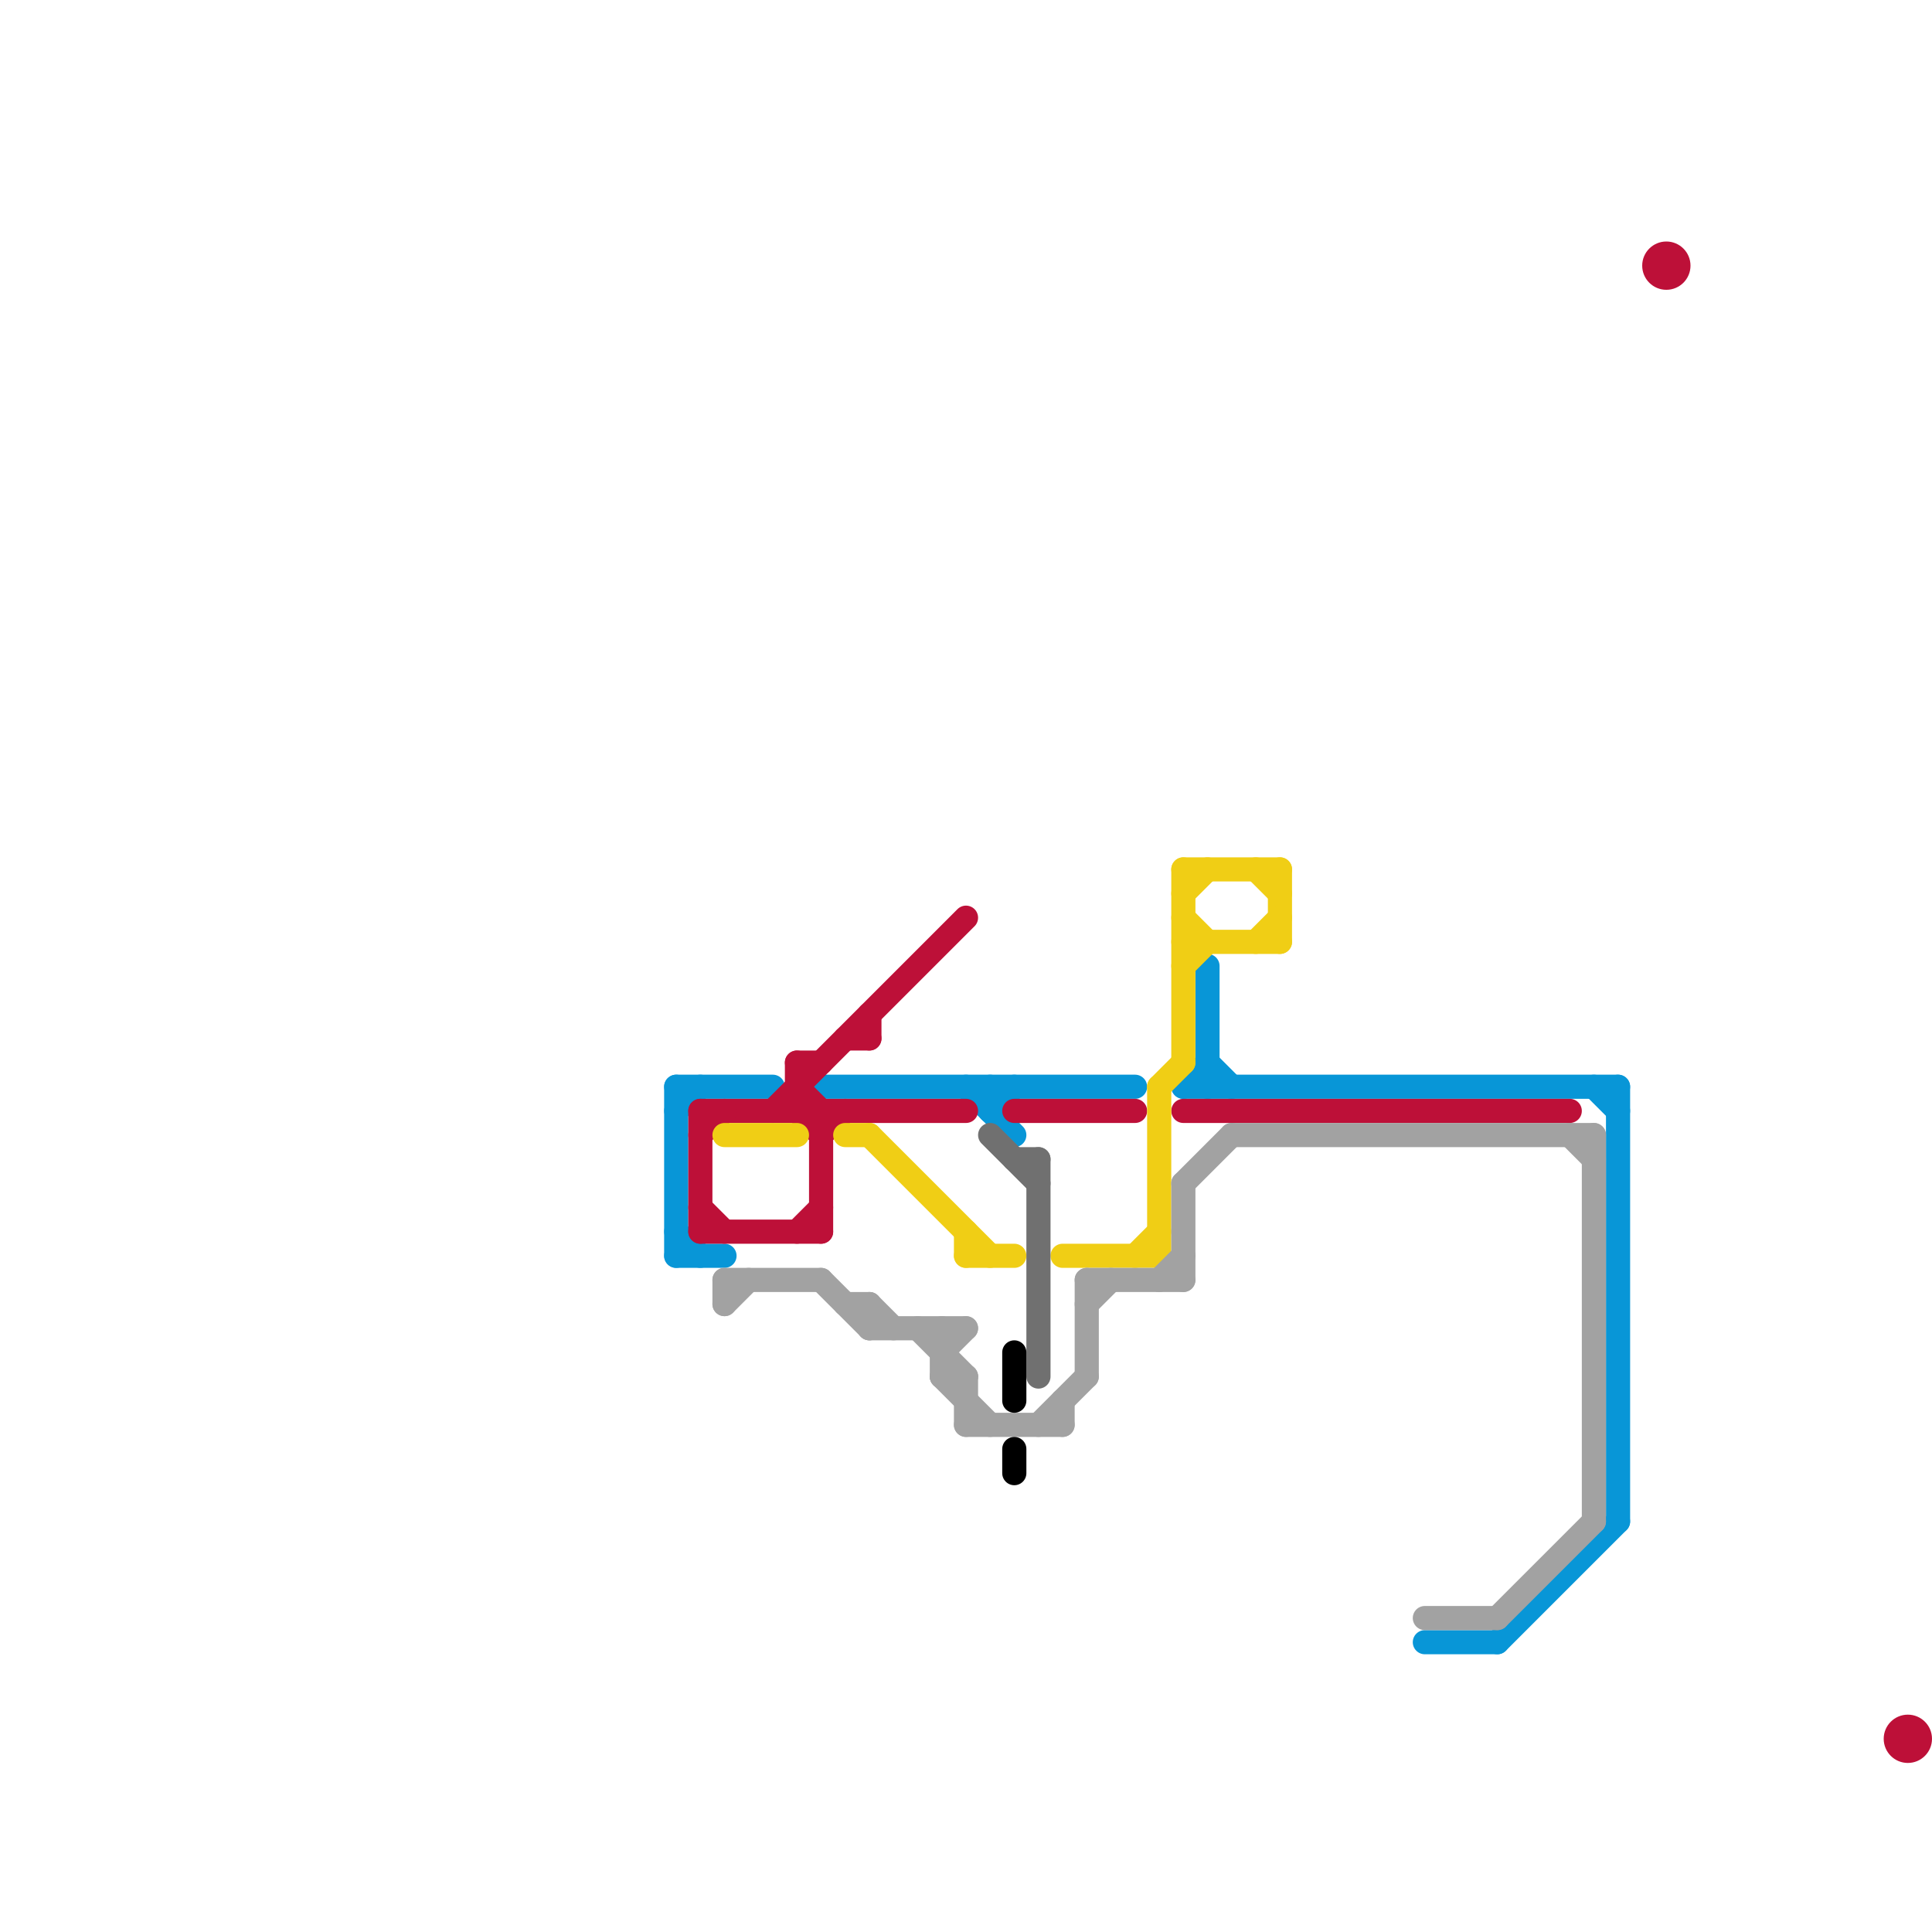 
<svg version="1.1" xmlns="http://www.w3.org/2000/svg" viewBox="0 0 80 80">
<style>line { stroke-width: 1; fill: none; stroke-linecap: round; stroke-linejoin: round; } .c0 { stroke: #0896d7 } .c1 { stroke: #bd1038 } .c2 { stroke: #f0ce15 } .c3 { stroke: #a2a2a2 } .c4 { stroke: #707070 } .c5 { stroke: #000000 }</style><line class="c0" x1="28" y1="45" x2="32" y2="45"/><line class="c0" x1="41" y1="46" x2="42" y2="45"/><line class="c0" x1="66" y1="45" x2="67" y2="46"/><line class="c0" x1="59" y1="68" x2="62" y2="68"/><line class="c0" x1="49" y1="45" x2="67" y2="45"/><line class="c0" x1="28" y1="51" x2="29" y2="52"/><line class="c0" x1="67" y1="45" x2="67" y2="63"/><line class="c0" x1="50" y1="40" x2="50" y2="45"/><line class="c0" x1="62" y1="68" x2="67" y2="63"/><line class="c0" x1="34" y1="45" x2="47" y2="45"/><line class="c0" x1="49" y1="45" x2="50" y2="44"/><line class="c0" x1="40" y1="45" x2="42" y2="47"/><line class="c0" x1="41" y1="45" x2="41" y2="46"/><line class="c0" x1="28" y1="46" x2="29" y2="45"/><line class="c0" x1="50" y1="44" x2="51" y2="45"/><line class="c0" x1="28" y1="45" x2="28" y2="52"/><line class="c0" x1="28" y1="52" x2="30" y2="52"/><line class="c1" x1="34" y1="46" x2="34" y2="51"/><line class="c1" x1="33" y1="51" x2="34" y2="50"/><line class="c1" x1="29" y1="46" x2="29" y2="51"/><line class="c1" x1="29" y1="50" x2="30" y2="51"/><line class="c1" x1="33" y1="44" x2="33" y2="46"/><line class="c1" x1="29" y1="46" x2="40" y2="46"/><line class="c1" x1="35" y1="43" x2="36" y2="43"/><line class="c1" x1="29" y1="47" x2="30" y2="46"/><line class="c1" x1="33" y1="45" x2="34" y2="46"/><line class="c1" x1="33" y1="46" x2="34" y2="47"/><line class="c1" x1="32" y1="46" x2="40" y2="38"/><line class="c1" x1="42" y1="46" x2="47" y2="46"/><line class="c1" x1="33" y1="44" x2="34" y2="44"/><line class="c1" x1="34" y1="47" x2="35" y2="46"/><line class="c1" x1="49" y1="46" x2="65" y2="46"/><line class="c1" x1="36" y1="42" x2="36" y2="43"/><line class="c1" x1="29" y1="51" x2="34" y2="51"/><circle cx="69" cy="11" r="1" fill="#bd1038" /><circle cx="79" cy="72" r="1" fill="#bd1038" /><line class="c2" x1="40" y1="51" x2="40" y2="52"/><line class="c2" x1="30" y1="47" x2="33" y2="47"/><line class="c2" x1="44" y1="52" x2="48" y2="52"/><line class="c2" x1="49" y1="36" x2="53" y2="36"/><line class="c2" x1="48" y1="45" x2="48" y2="52"/><line class="c2" x1="40" y1="52" x2="42" y2="52"/><line class="c2" x1="35" y1="47" x2="36" y2="47"/><line class="c2" x1="49" y1="39" x2="53" y2="39"/><line class="c2" x1="49" y1="36" x2="49" y2="44"/><line class="c2" x1="48" y1="45" x2="49" y2="44"/><line class="c2" x1="49" y1="40" x2="50" y2="39"/><line class="c2" x1="36" y1="47" x2="41" y2="52"/><line class="c2" x1="49" y1="37" x2="50" y2="36"/><line class="c2" x1="49" y1="38" x2="50" y2="39"/><line class="c2" x1="53" y1="36" x2="53" y2="39"/><line class="c2" x1="52" y1="36" x2="53" y2="37"/><line class="c2" x1="47" y1="52" x2="48" y2="51"/><line class="c2" x1="52" y1="39" x2="53" y2="38"/><line class="c3" x1="59" y1="67" x2="62" y2="67"/><line class="c3" x1="43" y1="59" x2="45" y2="57"/><line class="c3" x1="40" y1="59" x2="44" y2="59"/><line class="c3" x1="45" y1="54" x2="46" y2="53"/><line class="c3" x1="30" y1="53" x2="34" y2="53"/><line class="c3" x1="39" y1="55" x2="39" y2="57"/><line class="c3" x1="45" y1="53" x2="49" y2="53"/><line class="c3" x1="34" y1="53" x2="36" y2="55"/><line class="c3" x1="40" y1="57" x2="40" y2="59"/><line class="c3" x1="35" y1="54" x2="36" y2="54"/><line class="c3" x1="49" y1="49" x2="49" y2="53"/><line class="c3" x1="36" y1="54" x2="37" y2="55"/><line class="c3" x1="39" y1="57" x2="41" y2="59"/><line class="c3" x1="49" y1="49" x2="51" y2="47"/><line class="c3" x1="62" y1="67" x2="66" y2="63"/><line class="c3" x1="38" y1="55" x2="40" y2="57"/><line class="c3" x1="30" y1="53" x2="30" y2="54"/><line class="c3" x1="39" y1="57" x2="40" y2="57"/><line class="c3" x1="30" y1="54" x2="31" y2="53"/><line class="c3" x1="39" y1="56" x2="40" y2="55"/><line class="c3" x1="51" y1="47" x2="66" y2="47"/><line class="c3" x1="36" y1="55" x2="40" y2="55"/><line class="c3" x1="44" y1="58" x2="44" y2="59"/><line class="c3" x1="36" y1="54" x2="36" y2="55"/><line class="c3" x1="66" y1="47" x2="66" y2="63"/><line class="c3" x1="48" y1="53" x2="49" y2="52"/><line class="c3" x1="45" y1="53" x2="45" y2="57"/><line class="c3" x1="65" y1="47" x2="66" y2="48"/><line class="c4" x1="42" y1="48" x2="43" y2="48"/><line class="c4" x1="43" y1="48" x2="43" y2="57"/><line class="c4" x1="41" y1="47" x2="43" y2="49"/><line class="c5" x1="42" y1="60" x2="42" y2="61"/><line class="c5" x1="42" y1="56" x2="42" y2="58"/>


</svg>

